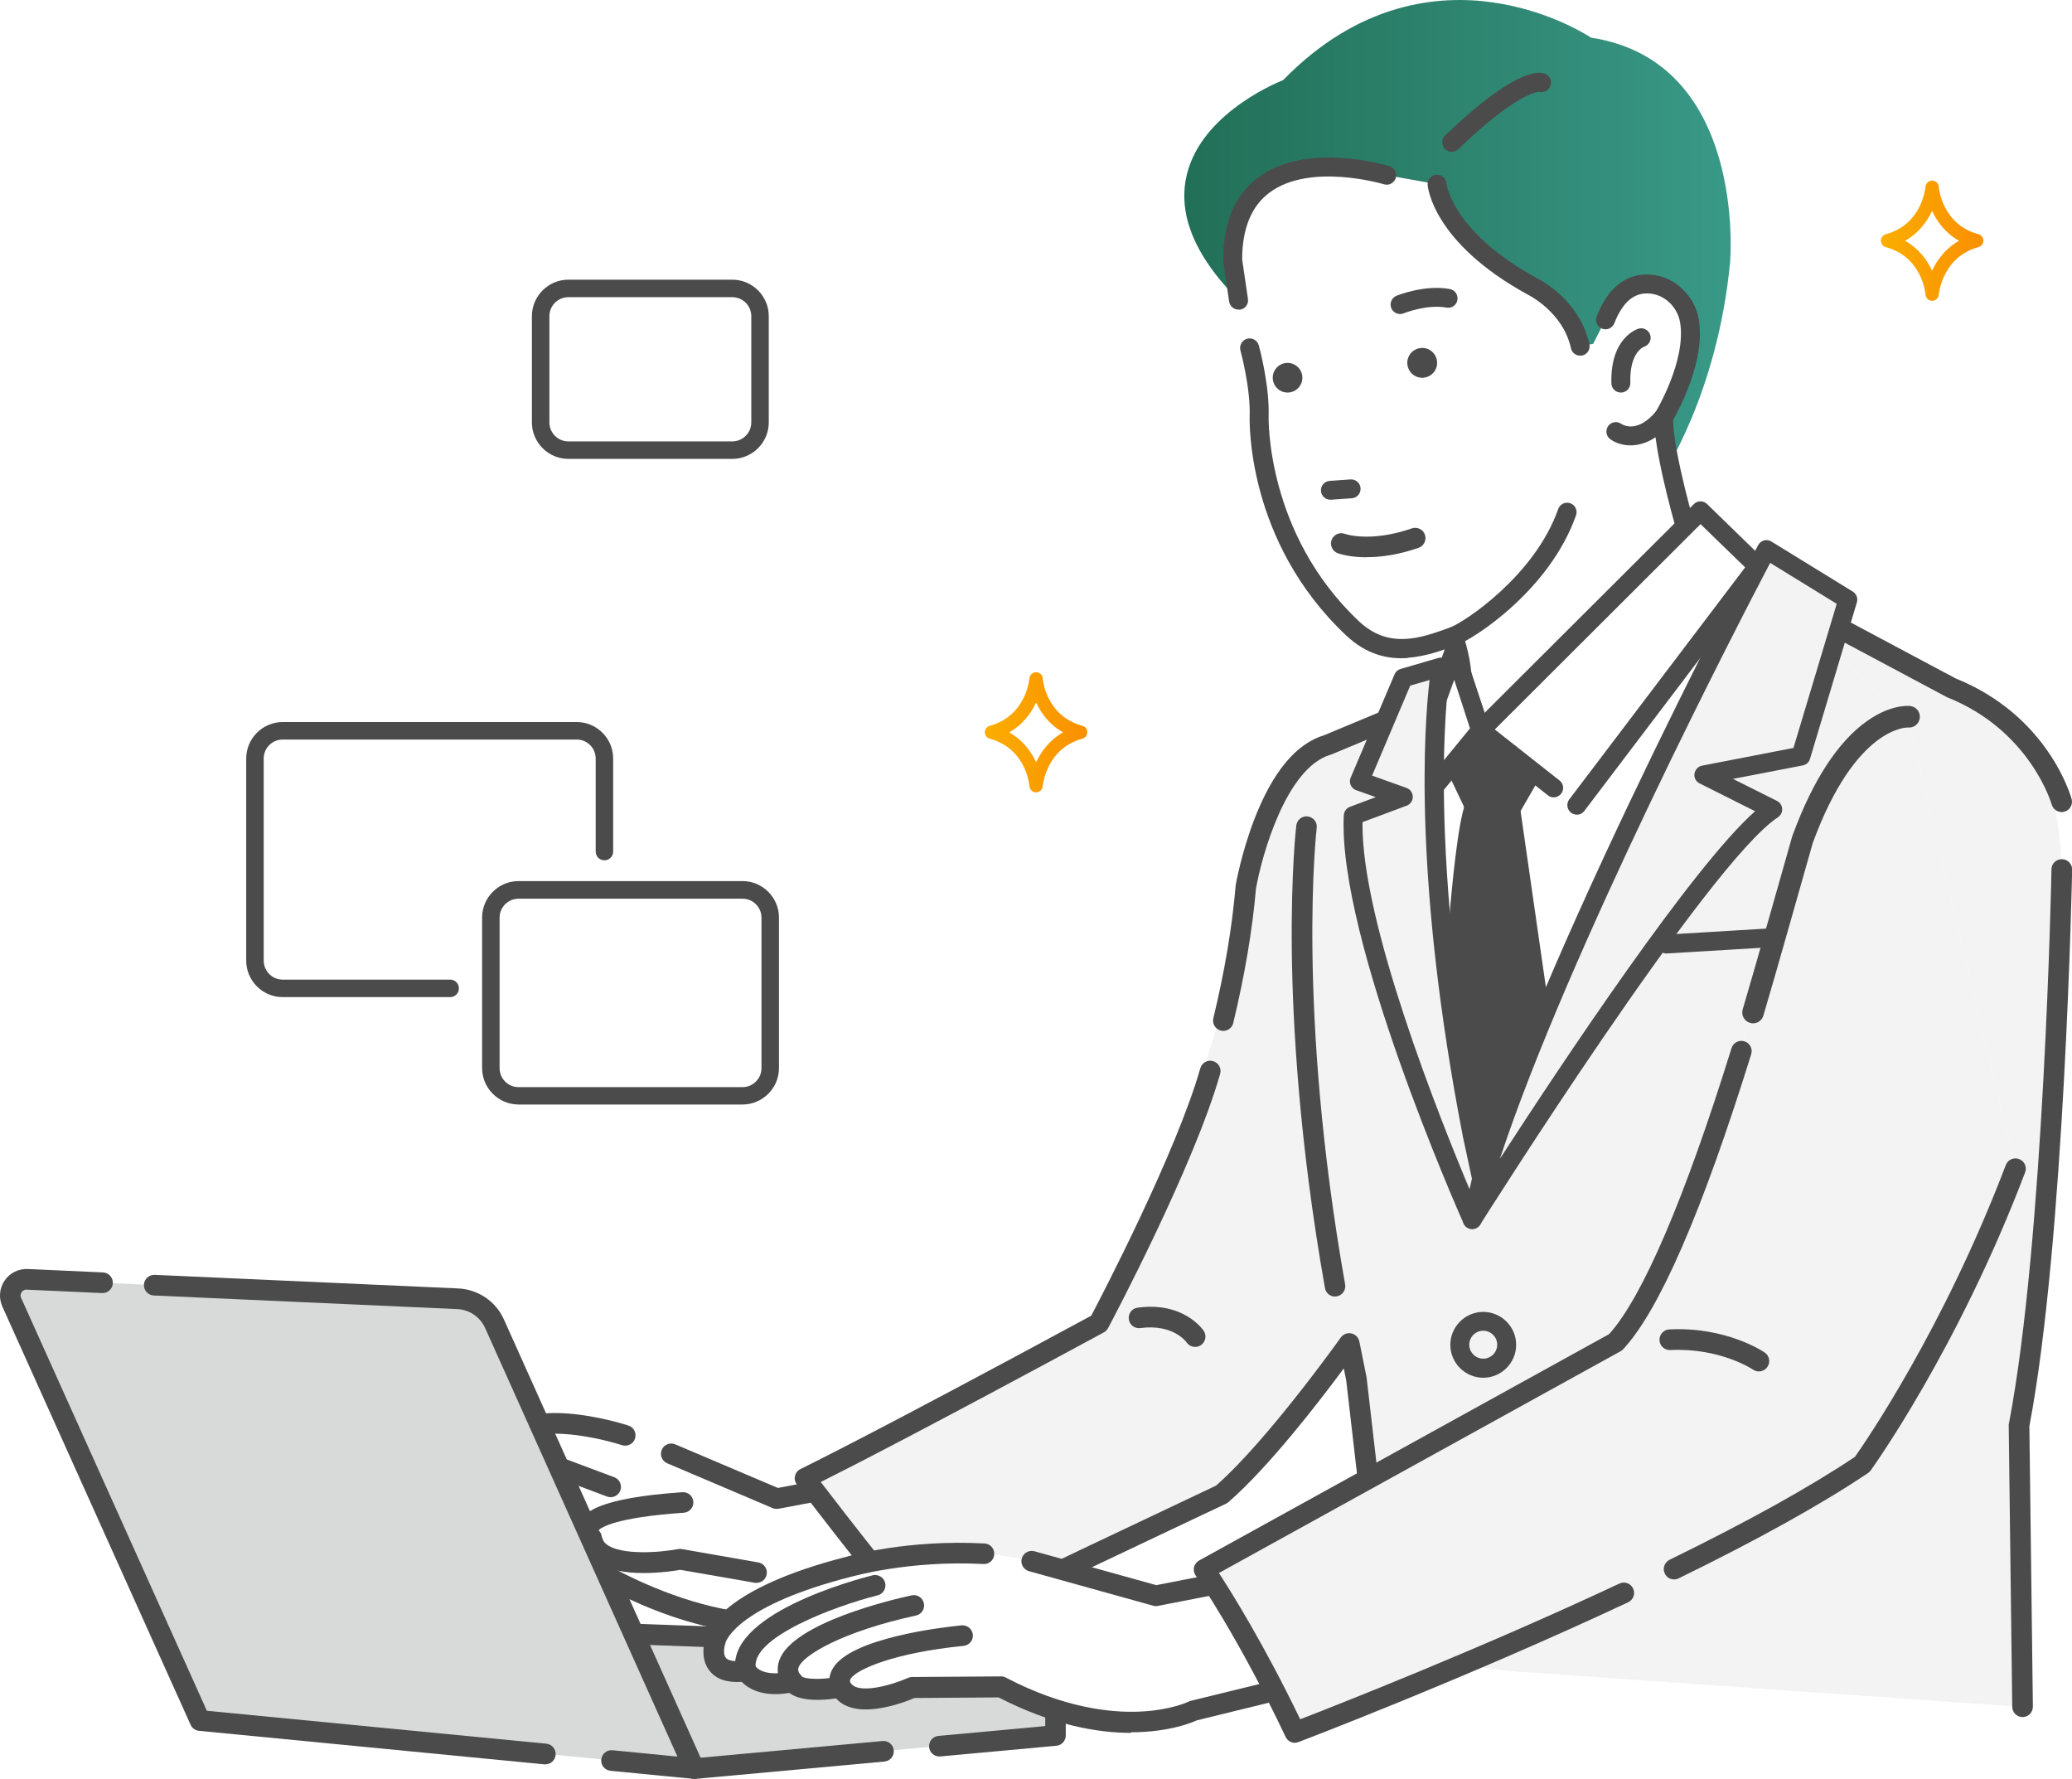 <?xml version="1.0" encoding="UTF-8"?>
<svg id="_レイヤー_2" data-name="レイヤー 2" xmlns="http://www.w3.org/2000/svg" width="170.58" height="146.41" xmlns:xlink="http://www.w3.org/1999/xlink" viewBox="0 0 170.58 146.41">
  <defs>
    <style>
      .cls-1 {
        fill: url(#_新規グラデーションスウォッチ_3-2);
      }

      .cls-2 {
        fill: url(#_新規グラデーションスウォッチ_3);
      }

      .cls-3 {
        fill: #fff;
      }

      .cls-4 {
        fill: #f3f3f3;
      }

      .cls-5 {
        fill: #4b4b4b;
      }

      .cls-6 {
        fill: none;
      }

      .cls-7 {
        fill: url(#_新規パターンスウォッチ_3);
      }

      .cls-8 {
        fill: url(#_新規グラデーションスウォッチ_1);
      }

      .cls-9 {
        fill: #a8a8a8;
      }

      .cls-10 {
        fill: url(#_新規パターンスウォッチ_3-2);
      }

      .cls-11 {
        fill: url(#_新規パターンスウォッチ_3-3);
      }

      .cls-12 {
        fill: #32a0da;
      }

      .cls-13 {
        fill: #d8d9d9;
      }
    </style>
    <linearGradient id="_新規グラデーションスウォッチ_1" data-name="新規グラデーションスウォッチ 1" x1="97.49" y1="19.92" x2="142.47" y2="19.92" gradientUnits="userSpaceOnUse">
      <stop offset="0" stop-color="#226f57"/>
      <stop offset="1" stop-color="#399987"/>
    </linearGradient>
    <linearGradient id="_新規グラデーションスウォッチ_3" data-name="新規グラデーションスウォッチ 3" x1="154.85" y1="19.82" x2="163.28" y2="19.82" gradientUnits="userSpaceOnUse">
      <stop offset="0" stop-color="#fbae00"/>
      <stop offset="1" stop-color="#f98f00"/>
    </linearGradient>
    <linearGradient id="_新規グラデーションスウォッチ_3-2" data-name="新規グラデーションスウォッチ 3" x1="81.09" y1="60.28" x2="89.52" y2="60.28" xlink:href="#_新規グラデーションスウォッチ_3"/>
    <pattern id="_新規パターンスウォッチ_3" data-name="新規パターンスウォッチ 3" x="0" y="0" width="27.49" height="27.49" patternTransform="translate(-7991.18 -1113.93) scale(.18)" patternUnits="userSpaceOnUse" viewBox="0 0 27.49 27.49">
      <g>
        <rect class="cls-6" width="27.49" height="27.49"/>
        <path class="cls-9" d="M27.49,29.55c1.14,0,2.06-.92,2.06-2.06s-.92-2.06-2.06-2.06-2.06.92-2.06,2.06.92,2.06,2.06,2.06Z"/>
        <path class="cls-9" d="M13.74,29.55c1.14,0,2.06-.92,2.06-2.06s-.92-2.06-2.06-2.06-2.06.92-2.06,2.06.92,2.06,2.06,2.06Z"/>
        <path class="cls-9" d="M0,29.55c1.14,0,2.06-.92,2.06-2.06s-.92-2.06-2.06-2.06-2.06.92-2.06,2.06.92,2.06,2.06,2.06Z"/>
        <path class="cls-9" d="M27.49,15.81c1.14,0,2.06-.92,2.06-2.06s-.92-2.06-2.06-2.06-2.06.92-2.06,2.06.92,2.06,2.06,2.06Z"/>
        <path class="cls-9" d="M13.74,15.81c1.14,0,2.06-.92,2.06-2.06s-.92-2.06-2.06-2.06-2.06.92-2.06,2.06.92,2.06,2.06,2.06Z"/>
        <path class="cls-9" d="M0,15.81c1.14,0,2.06-.92,2.06-2.06s-.92-2.06-2.06-2.06-2.06.92-2.06,2.06.92,2.06,2.06,2.06Z"/>
        <path class="cls-9" d="M27.49,2.06c1.14,0,2.06-.92,2.06-2.06s-.92-2.06-2.06-2.06-2.06.92-2.06,2.06.92,2.06,2.06,2.06Z"/>
        <circle class="cls-9" cx="13.74" cy="0" r="2.06"/>
        <path class="cls-9" d="M0,2.06c1.14,0,2.06-.92,2.06-2.06S1.14-2.06,0-2.06-2.06-1.14-2.06,0-1.14,2.06,0,2.06Z"/>
        <path class="cls-9" d="M-13.75,2.06c1.14,0,2.06-.92,2.06-2.06s-.92-2.06-2.06-2.06-2.06.92-2.06,2.06.92,2.06,2.06,2.06Z"/>
        <path class="cls-12" d="M-13.75,0"/>
        <path class="cls-9" d="M6.87,22.68c1.14,0,2.06-.92,2.06-2.06s-.92-2.06-2.06-2.06-2.06.92-2.06,2.06.92,2.06,2.06,2.06Z"/>
        <path class="cls-9" d="M20.62,22.68c1.14,0,2.06-.92,2.06-2.06s-.92-2.06-2.06-2.06-2.06.92-2.06,2.06.92,2.06,2.06,2.06Z"/>
        <path class="cls-9" d="M6.87,8.93c1.14,0,2.06-.92,2.06-2.06s-.92-2.06-2.06-2.06-2.06.92-2.06,2.06.92,2.06,2.06,2.06Z"/>
        <path class="cls-9" d="M20.62,8.93c1.14,0,2.06-.92,2.06-2.06s-.92-2.06-2.06-2.06-2.06.92-2.06,2.06.92,2.06,2.06,2.06Z"/>
        <path class="cls-9" d="M-6.87,8.93c1.14,0,2.06-.92,2.06-2.06s-.92-2.06-2.06-2.06-2.06.92-2.06,2.06.92,2.06,2.06,2.06Z"/>
        <path class="cls-4" d="M-6.87,6.87"/>
      </g>
    </pattern>
    <pattern id="_新規パターンスウォッチ_3-2" data-name="新規パターンスウォッチ 3" patternTransform="translate(-7988.53 -1115.43) scale(.18)" xlink:href="#_新規パターンスウォッチ_3"/>
    <pattern id="_新規パターンスウォッチ_3-3" data-name="新規パターンスウォッチ 3" patternTransform="translate(-7988.53 -1115.43) scale(.18)" xlink:href="#_新規パターンスウォッチ_3"/>
  </defs>
  <g id="_レイヤー_1-2" data-name="レイヤー 1">
    <g>
      <g>
        <g>
          <polygon class="cls-13" points="86.89 142.83 57.14 145.56 47.73 134.33 64.43 134.94 86.89 139.79 86.89 142.83"/>
          <path class="cls-5" d="M57.14,146.41c-.25,0-.49-.11-.65-.3l-9.41-11.23c-.22-.26-.26-.62-.11-.92.15-.3.46-.48.79-.48l16.7.61s.1,0,.15.02l22.46,4.86c.39.08.67.43.67.83v3.04c0,.44-.33.81-.77.85l-9.56.88c-.46.04-.88-.3-.92-.77-.04-.47.3-.88.77-.92l8.79-.81v-1.58l-21.72-4.7-14.71-.53,7.9,9.43,15.14-1.39c.47-.04.88.3.92.77.04.47-.3.88-.77.92l-15.59,1.43s-.05,0-.08,0Z"/>
          <path class="cls-3" d="M52.84,118.59s-9.22-2.96-11.05,0c0,0-2.66,5.84-2.94,8.72,0,0-2.68,3.45,4.01.89l4.17-.22s10.76,7.57,20.55,5.29l10.37-3.86-7.44-7.31-6.54,1.23-8.68-3.69-2.44-1.04Z"/>
          <path class="cls-5" d="M63.67,134.55c-7.96,0-15.41-4.72-16.88-5.71l-3.75.2c-3.07,1.16-4.61,1.26-5.3.33-.61-.82-.03-1.9.29-2.37.4-3.04,2.88-8.52,2.99-8.75.01-.03.03-.06.05-.09,2.11-3.43,9.79-1.11,10.66-.83.45.14.69.62.55,1.07-.14.45-.62.69-1.07.55-2.77-.88-7.55-1.63-8.67.06-.26.59-2.59,5.83-2.85,8.4-.02.16-.08.31-.17.44-.1.14-.21.32-.28.46h0c.39,0,1.31-.12,3.31-.89.08-.03.17-.05.26-.05l4.17-.22c.19-.01.38.04.53.15.1.07,10.53,7.3,19.81,5.17l9.06-3.37-6.17-6.07-6.11,1.15c-.16.03-.34.01-.49-.05l-8.68-3.69c-.43-.18-.63-.68-.45-1.11.18-.43.68-.63,1.11-.45l8.45,3.59,6.29-1.18c.27-.05.55.03.75.23l7.44,7.31c.21.2.3.5.24.78-.06.28-.26.52-.53.62l-10.37,3.86s-.07.02-.1.03c-1.36.32-2.74.46-4.1.46Z"/>
          <path class="cls-3" d="M66.28,121.67s21.19-6.67,25.29-14.3c0,0,9.84-20.56,11.01-34.34,0,0,1.76-10.26,6.74-11.73l17.59-7.33,20.23-4.11,13.49,6.74s8.8.88,9.09,14.96c0,0-.59,30.5-3.52,45.75l.29,23.17-41.93-2.93-10.26-1.17-2.64-22.87-.59-2.93s-6.1,8.61-10.5,12.42c0,0-19.87,9.38-23.97,11.44,0,0-1.83-1.61-10.34-12.76Z"/>
          <path class="cls-4" d="M66.28,121.67s21.19-6.67,25.29-14.3c0,0,9.84-20.56,11.01-34.34,0,0,1.76-10.26,6.74-11.73l17.59-7.33,20.23-4.11,13.49,6.74s8.8.88,9.09,14.96c0,0-.59,30.5-3.52,45.75l.29,23.17-41.93-2.93-10.26-1.17-2.64-22.87-.59-2.93s-6.1,8.61-10.5,12.42c0,0-19.87,9.38-23.97,11.44,0,0-1.83-1.61-10.34-12.76Z"/>
          <path class="cls-6" d="M66.28,121.67s13.86-4.84,25.29-14.3c0,0,9.84-20.56,11.01-34.34,0,0,1.76-10.26,6.74-11.73l17.59-7.33,20.23-4.11,13.49,6.74s8.8.88,9.09,14.96c0,0-.59,30.5-3.52,45.75l.29,23.17-41.93-2.93-10.26-1.17-2.64-22.87-.59-2.93s-6.1,8.61-10.5,12.42c0,0-19.87,9.38-23.97,11.44,0,0-1.83-1.61-10.34-12.76Z"/>
          <path class="cls-3" d="M169.73,71.57s-.59,30.5-3.52,45.75l.29,23.17-41.93-2.93-10.26-1.17-2.64-22.87-.59-2.93s-6.1,8.61-10.5,12.42c0,0-19.87,9.38-23.97,11.44,0,0-1.83-1.61-10.34-12.76,0,0,14.08-5.94,24.19-12.76,0,0,10.94-22.1,12.11-35.88,0,0,1.76-10.26,6.74-11.73l17.59-7.33,20.23-4.11,22.58,21.7Z"/>
          <path class="cls-4" d="M169.73,71.57s-.59,30.5-3.52,45.75l.29,23.17-41.93-2.93-10.26-1.17-2.64-22.87-.59-2.93s-6.1,8.61-10.5,12.42c0,0-19.87,9.38-23.97,11.44,0,0-1.83-1.61-10.34-12.76,0,0,10.78-5.5,24.19-12.76,0,0,10.94-22.1,12.11-35.88,0,0,1.76-10.26,6.74-11.73l17.59-7.33,20.23-4.11,22.58,21.7Z"/>
          <path class="cls-5" d="M100.72,84.85c-.07,0-.13,0-.2-.02-.46-.11-.74-.57-.63-1.02.94-3.89,1.55-7.54,1.83-10.84,0-.02,0-.05,0-.07.02-.11.47-2.68,1.55-5.48,1.5-3.88,3.43-6.21,5.75-6.91l17.55-7.31c.05-.02.1-.04.16-.05l20.23-4.11c.46-.09.91.2,1,.66.09.46-.2.91-.66,1l-20.15,4.09-17.52,7.3s-.06.02-.09.03c-3.65,1.07-5.66,8.29-6.14,11.02-.29,3.38-.92,7.1-1.87,11.06-.09.39-.44.65-.82.65Z"/>
          <path class="cls-5" d="M114.31,137.22c-.43,0-.79-.32-.84-.75l-2.64-22.84-.2-1c-1.99,2.69-6.17,8.12-9.49,11-.06.05-.12.09-.19.13-.2.09-19.91,9.4-23.96,11.43-.31.15-.68.11-.94-.12-.08-.07-1.99-1.8-10.45-12.88-.15-.2-.21-.46-.15-.71.06-.25.23-.46.46-.57.05-.03,5.66-2.73,23.93-12.62.93-1.77,7.01-13.46,8.98-20.37.13-.45.6-.71,1.05-.58.45.13.71.6.58,1.05-2.17,7.63-8.94,20.39-9.23,20.93-.08.15-.2.27-.35.35-14.42,7.8-21.05,11.19-23.3,12.31,5.91,7.71,8.35,10.5,9.21,11.42,4.84-2.38,21.82-10.41,23.33-11.12,4.26-3.74,10.21-12.11,10.27-12.19.2-.28.54-.41.87-.34.33.07.59.33.66.66l.59,2.93s0,.05.01.07l2.64,22.87c.05.47-.28.89-.75.94-.03,0-.07,0-.1,0Z"/>
          <path class="cls-5" d="M166.51,141.33c-.46,0-.84-.37-.85-.84l-.29-23.17c0-.06,0-.11.02-.17,2.89-15,3.5-45.3,3.5-45.6,0-.47.39-.84.87-.83.47,0,.84.4.83.86,0,.31-.62,30.63-3.52,45.81l.29,23.08c0,.47-.37.85-.84.86,0,0,0,0-.01,0Z"/>
          <path class="cls-3" d="M116.31,59.41s-.26,28.86,5.67,37.62l22.68-45.87-3.09-4.9-17.78,14.82-7.47-1.68Z"/>
          <g>
            <g>
              <polygon class="cls-5" points="121.37 66.39 119.4 62.24 120.3 61.08 123.78 61.08 126.21 63.39 124.38 66.56 121.37 66.39"/>
              <path class="cls-5" d="M124.38,67.34s-.03,0-.04,0l-3-.17c-.28-.02-.54-.19-.66-.44l-1.97-4.15c-.13-.27-.09-.58.09-.81l.9-1.16c.15-.19.37-.3.61-.3h3.48c.2,0,.39.08.54.21l2.43,2.31c.26.25.32.64.14.95l-1.83,3.17c-.14.24-.4.39-.67.39ZM121.88,65.64l2.06.11,1.29-2.22-1.76-1.67h-2.79l-.37.48,1.57,3.3Z"/>
            </g>
            <g>
              <path class="cls-5" d="M119.4,86.08s.82-16.59,1.97-19.68l3,.17,2.88,20.03-4.51,8.5-3.35-9.02Z"/>
              <path class="cls-5" d="M122.75,95.88s-.03,0-.05,0c-.31-.02-.57-.22-.68-.51l-3.35-9.02c-.04-.1-.05-.2-.05-.31.03-.68.83-16.75,2.02-19.92.12-.32.43-.52.77-.5l3,.17c.37.02.67.3.73.67l2.88,20.03c.02.16,0,.33-.08.48l-4.51,8.5c-.14.26-.4.41-.69.41ZM120.19,85.96l2.69,7.24,3.58-6.75-2.76-19.15-1.76-.1c-.84,3.31-1.54,14.33-1.76,18.75Z"/>
            </g>
          </g>
          <path class="cls-5" d="M122.11,113.4c-1.49,0-2.71-1.22-2.71-2.71s1.22-2.71,2.71-2.71,2.71,1.22,2.71,2.71-1.22,2.71-2.71,2.71ZM122.11,109.53c-.64,0-1.15.52-1.15,1.15s.52,1.15,1.15,1.15,1.15-.52,1.15-1.15-.52-1.15-1.15-1.15Z"/>
          <path class="cls-5" d="M137.18,78.48c-.41,0-.75-.32-.78-.73-.03-.43.3-.8.73-.82l12.76-.77c.43-.03.8.3.82.73.03.43-.3.8-.73.82l-12.76.77s-.03,0-.05,0Z"/>
          <path class="cls-8" d="M130.99,3.1c-.72-.46-3.79-2.29-8.08-2.9-4.43-.64-11.01-.04-17.27,6.39-1.11.45-7.09,3.11-8.02,8.19-.64,3.49,1.25,7.24,5.63,11.13.05.05.12.09.18.12l12.2,5.83s.05.02.07.03l16.51,5.98,3.41,1.88c.14.07.28.1.43.09.23-.02.45-.13.59-.34.19-.28,4.75-7.01,5.79-17.9.02-.17,1.38-16.54-11.44-18.5Z"/>
          <path class="cls-3" d="M136.95,34.34s4.27-6.07,1.2-9.21c0,0-4.02-3.85-5.99,1.2l-1,1.97-1.09.2s-.54-4.01-3.96-4.93c0,0-8.25-3.47-7.82-8.41,0,0-1.54-.28-3.29-.59-4.35-.76-5.3-1.6-8.82-.11-5.14,2.17-3.86,5.2-4.33,5.82,0,0-.45-.87.22,3.08,0,0,1.94,9.16,1.24,12.18,0,0,.05,1.34.62,3.08.67,3.31,2.35,8.23,6.62,12.99,1.73,1.93,4.77,2.45,7.21,1.56.79-.29,1.35-.26,2.05-.54.22,1.19.51,3.17.65,5.86l1.23,2.76,16.83-19.01s-1.65-5.05-1.59-7.9Z"/>
          <path class="cls-5" d="M115.9,54.16c-1.65.12-3.41-.28-5.1-1.88-8.19-7.73-7.93-17.62-7.92-18.04.08-2.31-.75-5.36-.76-5.4-.11-.41.13-.84.55-.96.42-.11.84.13.96.54.04.13.9,3.31.81,5.86,0,.1-.23,9.63,7.43,16.85,2.48,2.34,5.13,1.38,7.47.53l.05-.02c1.11-.4,6.95-4.22,8.89-9.74.14-.41.59-.62.99-.48.41.14.62.59.48.99-2.15,6.12-8.35,10.15-9.83,10.69l-.05.02c-1.16.42-2.53.92-3.97,1.02Z"/>
          <path class="cls-5" d="M130.14,29.27c-.38.03-.73-.23-.81-.61-.66-3-3.51-4.38-3.53-4.4-.01,0-.03-.01-.04-.02-7.81-4.28-8.21-8.84-8.23-9.03-.03-.43.29-.8.72-.83.43-.03.8.29.83.71,0,.08.48,3.98,7.4,7.78.35.17,3.56,1.82,4.37,5.46.09.42-.17.84-.59.93-.04,0-.08.01-.11.02ZM119.07,15.1h0s0,0,0,0Z"/>
          <path class="cls-5" d="M134.47,36.65c-.83.06-1.51-.21-1.9-.5-.35-.25-.42-.74-.17-1.09.25-.34.73-.42,1.08-.17.14.09,1.32.81,2.87-1.05.28-.33.77-.37,1.1-.1.33.28.37.77.1,1.1-1.07,1.28-2.16,1.74-3.08,1.81Z"/>
          <path class="cls-5" d="M117,28.64c.67-.05,1.26.46,1.31,1.14.05.67-.46,1.26-1.14,1.31-.67.05-1.26-.46-1.31-1.14-.05-.67.46-1.26,1.14-1.31Z"/>
          <circle class="cls-5" cx="106" cy="31.09" r="1.22"/>
          <path class="cls-5" d="M119.34,25.32c-.08.01-.17.01-.25,0-1.63-.3-3.51.46-3.53.47-.4.16-.85-.03-1.02-.42-.16-.4.02-.85.42-1.02.09-.04,2.32-.94,4.4-.56.42.08.7.48.62.91-.06.34-.33.58-.65.63Z"/>
          <path class="cls-5" d="M111.29,41.01l-1.71.12c-.43.03-.8-.29-.83-.72-.03-.43.29-.8.72-.83l1.71-.12c.43-.03.8.29.83.72.03.43-.29.8-.72.83Z"/>
          <path class="cls-5" d="M133.49,32.31s-.02,0-.03,0c-.43.01-.79-.32-.8-.75-.11-3.78,2.14-4.48,2.24-4.51.41-.12.84.12.96.53.12.41-.11.83-.51.96-.08.03-1.21.5-1.13,2.97.01.42-.31.77-.72.8Z"/>
          <path class="cls-5" d="M121.94,60.89c-.08,0-.16,0-.24-.02-.26-.06-.46-.25-.55-.5l-1.52-4.46c-.02-.06-.03-.13-.04-.2-.12-1.65-.65-3.02-.65-3.04-.16-.4.04-.85.44-1.01.4-.16.85.04,1.01.44.02.06.6,1.54.75,3.39l1.1,3.22,15.81-14.94c-.46-1.61-1.92-6.93-1.87-9.45,0-.14.04-.27.11-.39.03-.04,2.54-4.22,2.03-7.37-.21-1.28-1.26-2.3-2.51-2.4-1.27-.11-2.22.69-2.91,2.45-.16.4-.61.6-1.01.44-.4-.16-.6-.61-.44-1.01,1.19-3.06,3.1-3.55,4.49-3.43,1.95.17,3.6,1.73,3.92,3.71.54,3.34-1.59,7.32-2.12,8.24.04,2.81,1.92,9.18,1.94,9.24.08.28,0,.59-.21.79l-17.04,16.09c-.13.13-.3.2-.48.21Z"/>
          <path class="cls-5" d="M102.01,25.48c-.4.03-.76-.26-.82-.66l-.49-3.32s0-.08,0-.11c0-3.09.98-5.38,2.91-6.81,3.98-2.94,10.51-.98,10.78-.9.41.13.64.56.52.97-.13.41-.56.64-.97.52-.06-.02-6.06-1.81-9.41.67-1.5,1.11-2.26,2.95-2.27,5.5l.48,3.27c.06.43-.23.82-.66.88-.02,0-.04,0-.06,0Z"/>
          <g>
            <g>
              <polygon class="cls-3" points="127.9 64.86 121.88 60.11 139.99 42.05 144.7 46.63 129.81 66.27 127.9 64.86"/>
              <path class="cls-5" d="M129.86,67.05c-.18.01-.37-.04-.52-.16-.34-.26-.41-.75-.15-1.09l14.48-19.1-3.67-3.56-16.94,16.9,5.33,4.2c.34.27.4.76.13,1.09-.27.34-.76.4-1.09.13l-6.02-4.74c-.17-.14-.28-.34-.3-.57-.01-.22.07-.44.23-.6l18.11-18.06c.3-.3.79-.3,1.09,0l4.71,4.58c.28.27.32.72.08,1.03l-14.9,19.65c-.14.19-.35.29-.57.31Z"/>
            </g>
            <g>
              <polygon class="cls-3" points="117.86 61.69 118.12 58.05 119.74 53.55 121.88 60.11 118.08 64.77 117.86 61.69"/>
              <path class="cls-5" d="M118.13,65.55c-.1,0-.19,0-.29-.03-.3-.1-.52-.37-.54-.69l-.22-3.08s0-.07,0-.11l.26-3.64c0-.07.02-.14.04-.21l1.62-4.51c.11-.31.41-.52.74-.51.33,0,.63.22.73.54l2.14,6.57c.08.25.03.53-.14.73l-3.81,4.66c-.14.17-.34.27-.55.28ZM118.64,61.69l.08,1.07,2.3-2.81-1.3-4-.82,2.27-.25,3.47Z"/>
            </g>
          </g>
          <g>
            <path class="cls-3" d="M145.43,45.23s-19.84,37.37-24.22,55.15c0,0,18.81-29.89,24.74-33.76l-5.67-2.83,7.99-1.55,3.87-12.89-6.7-4.12Z"/>
            <path class="cls-3" d="M118.63,54.9s-2.32,13.27,2.58,38.53l.77,3.61-.77,3.35s-10.31-23.19-9.79-33.24l4.12-1.55-3.61-1.29,3.61-8.5,3.09-.9Z"/>
          </g>
          <g>
            <path class="cls-4" d="M145.43,45.23s-19.84,37.37-24.22,55.15c0,0,18.81-29.89,24.74-33.76l-5.67-2.83,7.99-1.55,3.87-12.89-6.7-4.12Z"/>
            <path class="cls-4" d="M118.63,54.9s-2.32,13.27,2.58,38.53l.77,3.61-.77,3.35s-10.31-23.19-9.79-33.24l4.12-1.55-3.61-1.29,3.61-8.5,3.09-.9Z"/>
          </g>
          <g>
            <path class="cls-5" d="M121.2,101.16c-.1,0-.21-.02-.3-.06-.35-.15-.54-.53-.45-.9,4.35-17.67,24.09-54.95,24.29-55.33.1-.19.28-.33.48-.39.21-.06.43-.02.61.09l6.7,4.12c.3.18.44.55.34.89l-2.52,8.41-1.34,4.47c-.08.28-.31.49-.6.54l-5.74,1.11,3.62,1.81c.25.12.41.37.43.65.02.28-.12.54-.35.7-5.72,3.73-24.32,33.22-24.51,33.52-.15.23-.4.36-.66.36ZM145.73,46.33c-2.52,4.8-16.6,31.94-22.25,49.05,5.19-8.01,15.86-24.05,21.01-28.61l-4.57-2.29c-.3-.15-.47-.47-.42-.8.05-.33.3-.6.62-.66l7.53-1.46,3.56-11.86-5.48-3.37Z"/>
            <path class="cls-5" d="M121.2,101.16c-.31,0-.59-.18-.71-.46-.42-.95-10.38-23.48-9.86-33.6.02-.31.21-.58.5-.69l2.13-.8-1.61-.57c-.2-.07-.36-.22-.45-.42-.09-.2-.09-.42,0-.62l3.61-8.5c.09-.22.27-.38.5-.44l3.09-.9c.26-.07.54-.01.74.17.2.18.29.45.25.71-.02.13-2.23,13.46,2.57,38.24l.77,3.59c.02.11.02.23,0,.34l-.77,3.35c-.08.33-.35.57-.68.6-.03,0-.05,0-.07,0ZM112.17,67.68c-.12,8.15,6.35,24.34,8.81,30.2l.2-.86-.74-3.44c-4.1-21.12-3.2-33.78-2.75-37.61l-1.59.46-3.14,7.41,2.83,1.01c.31.11.51.4.52.73,0,.33-.2.62-.5.73l-3.64,1.36Z"/>
          </g>
          <path class="cls-5" d="M119.57,12.49c-.22.02-.45-.06-.62-.24-.3-.31-.29-.8.02-1.1,5.57-5.35,7.62-5.33,8.24-5.07.4.16.59.62.42,1.02-.15.36-.54.55-.91.46-.17,0-1.9.14-6.67,4.72-.14.13-.31.2-.48.21ZM126.63,7.52s0,0,0,0c0,0,0,0,0,0ZM126.62,7.52s0,0,0,0c0,0,0,0,0,0Z"/>
          <path class="cls-3" d="M65.26,138.43c.66,1.1,3.96.44,3.96.44,1.1,2.2,5.88.05,5.88.05l7.32-.05c9.68,5.06,15.84,1.98,15.84,1.98l9.9-2.42c0-6.6-3.96-8.8-3.96-8.8l-9.02,1.76-10.22-2.84c-1.29-.36-2.61-.58-3.94-.65-6.36-.34-11.13,1.07-11.13,1.07-10.61,2.71-11,6.13-11,6.13,0,0-.98,2.93,2.54,2.44,0,0,.78,1.56,3.84.88Z"/>
          <path class="cls-5" d="M69.22,139.71c-.33,0-.65-.2-.78-.52-.27-.64-.22-1.29.13-1.88,1.51-2.52,9.09-3.38,10.59-3.53.47-.04.88.3.93.76.05.47-.3.88-.76.93-5.63.55-8.83,1.92-9.3,2.71-.07.13-.08.21-.02.35.18.43-.02.93-.46,1.11-.11.04-.22.07-.33.07Z"/>
          <path class="cls-5" d="M65.26,139.27c-.25,0-.5-.11-.67-.33-.71-.91-.62-1.76-.43-2.3,1.11-3.06,9.27-4.98,10.89-5.33.46-.1.91.19,1.01.65.1.46-.19.91-.65,1.01-6.08,1.32-9.3,3.28-9.66,4.25-.06.16-.08.36.17.68.29.37.22.9-.15,1.19-.15.12-.34.18-.52.18Z"/>
          <path class="cls-5" d="M61.42,138.4c-.39,0-.73-.26-.83-.66-1.13-4.84,9.98-7.76,11.25-8.08.45-.11.92.16,1.03.62.11.45-.16.92-.62,1.03-3.52.88-10.61,3.52-10.01,6.05.11.46-.18.91-.63,1.02-.07.02-.13.02-.19.02Z"/>
          <path class="cls-5" d="M109.91,106.72c-.4,0-.76-.29-.83-.7-2.13-12.02-2.66-21.72-2.73-27.74-.07-6.54.35-10.19.37-10.34.06-.47.48-.8.94-.74.47.06.8.48.74.94-.02.15-1.69,14.83,2.34,37.58.08.46-.23.9-.69.98-.05,0-.1.01-.15.01Z"/>
          <path class="cls-5" d="M169.73,66.84c-.37,0-.71-.25-.82-.62h0c-.02-.06-1.76-6.09-8.59-8.82-.03-.01-.06-.02-.08-.04l-8.8-4.69c-.41-.22-.57-.73-.35-1.15.22-.41.73-.57,1.15-.35l8.76,4.67c7.6,3.06,9.47,9.65,9.55,9.93.12.45-.14.92-.6,1.04-.07.02-.15.03-.22.03Z"/>
          <path class="cls-5" d="M93.12,142.63c-2.77,0-6.48-.64-10.91-2.92l-6.93.05c-.96.41-4.81,1.88-6.45.03-1.05.16-2.86.29-3.85-.45-2.21.37-3.38-.36-3.92-.91-1.19.08-2.06-.21-2.61-.87-.82-.98-.49-2.32-.39-2.67.15-.73,1.39-4.14,11.6-6.75.37-.11,5.08-1.44,11.39-1.1.47.02.83.42.8.89-.02.47-.42.83-.89.8-6.13-.32-10.79,1.03-10.84,1.04,0,0-.02,0-.03,0-9.21,2.36-10.28,5.17-10.36,5.43,0,.07-.01.08-.04.15-.08.24-.16.84.07,1.11.21.25.78.33,1.55.22.38-.05.72.1.87.45.08.12.73.93,2.9.44.36-.08.73.08.91.39.21.25,1.63.33,3.07.04.38-.07.75.11.93.45.55,1.1,3.51.22,4.77-.35.11-.05.22-.07.34-.07l7.32-.05s0,0,0,0c.14,0,.27.03.39.1,4.78,2.5,8.62,2.9,11,2.8,2.57-.11,4.05-.82,4.06-.83.05-.03.12-.05.17-.06l9.24-2.26c-.1-2.22-.68-4.12-1.75-5.64-.6-.85-1.2-1.36-1.53-1.6l-8.68,1.69c-.13.03-.26.02-.39-.02l-10.22-2.84c-.45-.13-.72-.59-.59-1.05.13-.45.59-.71,1.04-.59l10.03,2.79,8.82-1.72c.2-.04.4,0,.57.09.18.1,4.4,2.52,4.4,9.54,0,.39-.27.73-.65.82l-9.81,2.4c-.45.21-2.36.98-5.42.98Z"/>
          <path class="cls-3" d="M157.12,59.25s-8.8,3.52-12.9,23.17c0,0-3.74,21.04-11.22,28.08l-33.87,18.69s3.52,5.06,7.48,13.42c0,0,31.89-12.1,46.7-22.07,0,0,11.14-16.13,12.61-24.34l-8.8-36.95Z"/>
          <path class="cls-4" d="M157.12,59.25s-8.8,3.52-12.9,23.17c0,0-3.74,21.04-11.22,28.08l-33.87,18.69s3.52,5.06,7.48,13.42c0,0,31.89-12.1,46.7-22.07,0,0,11.14-16.13,12.61-24.34l-8.8-36.95Z"/>
          <path class="cls-5" d="M106.61,143.45c-.32,0-.62-.18-.77-.49-3.88-8.19-7.37-13.24-7.41-13.29-.14-.2-.18-.44-.13-.68.05-.23.21-.43.42-.55l33.75-18.63c2.74-3.02,6.23-11.15,10.08-23.54.14-.45.62-.7,1.06-.56.45.14.7.61.56,1.06-4.03,12.95-7.58,21.12-10.55,24.29-.06.07-.13.12-.21.16l-33.06,18.25c1.09,1.68,3.76,5.96,6.69,12.04,2.99-1.16,14.71-5.75,26.28-11.17.42-.2.93-.02,1.13.41.2.42.02.93-.41,1.13-13.4,6.28-26.99,11.45-27.13,11.5-.1.04-.2.06-.3.06Z"/>
          <path class="cls-5" d="M137.82,130c-.31,0-.62-.17-.76-.48-.21-.42-.03-.93.39-1.14,6.41-3.13,11.54-5.98,15.26-8.47.81-1.15,7.28-10.51,12.42-24.02.17-.44.66-.66,1.1-.49.44.17.66.66.49,1.1-5.55,14.6-12.65,24.44-12.72,24.54-.06.08-.13.15-.21.2-3.79,2.55-9.04,5.47-15.59,8.67-.12.06-.25.09-.37.09Z"/>
          <path class="cls-5" d="M112.52,45.87c-1.49,0-2.34-.32-2.4-.34-.44-.17-.65-.66-.49-1.1.17-.44.66-.65,1.09-.49.05.02,2.11.73,5.51-.45.44-.15.93.08,1.08.52.15.44-.08.93-.52,1.08-1.73.6-3.17.77-4.27.77Z"/>
          <path class="cls-5" d="M144.8,112.88c-.17,0-.33-.05-.48-.15-.04-.03-2.72-1.81-6.81-1.61-.47.02-.87-.34-.89-.81-.02-.47.34-.87.81-.89,4.7-.23,7.73,1.82,7.86,1.91.39.27.48.8.21,1.18-.16.24-.43.37-.7.37Z"/>
          <path class="cls-5" d="M98.39,110.86c-.27,0-.54-.13-.7-.37-.06-.08-1.13-1.53-3.81-1.18-.47.06-.89-.26-.95-.73-.06-.46.26-.89.73-.95,3.78-.51,5.37,1.81,5.44,1.91.26.39.15.92-.24,1.18-.14.1-.31.14-.47.14Z"/>
          <path class="cls-5" d="M62.32,130.29s-.1,0-.15-.01l-6.16-1.07c-.94.16-4.96.76-6.96-.65-.56-.39-.94-.92-1.11-1.55-.27-.34-.51-.89-.31-1.52.32-.99,1.59-2.19,8.55-2.67.47-.03.87.32.9.79.03.47-.32.87-.79.9-5.65.39-6.8,1.22-7.02,1.45.16.13.24.29.27.5.05.29.19.51.46.7,1.18.83,4.2.65,5.83.34.1-.02.2-.02.3,0l6.3,1.1c.46.08.77.52.69.98-.07.41-.43.7-.84.7Z"/>
          <path class="cls-5" d="M50.28,123.23c-.1,0-.2-.02-.3-.05l-5.68-2.13c-.44-.16-.66-.65-.5-1.09.16-.44.65-.66,1.09-.5l5.68,2.13c.44.16.66.65.5,1.09-.13.34-.45.55-.79.55Z"/>
          <path class="cls-13" d="M16.46,141.61L.97,107.18c-.41-.91.29-1.93,1.29-1.88l35.45,1.59c1.31.07,2.47.86,3.01,2.06l16.43,36.6-40.68-3.95Z"/>
          <path class="cls-5" d="M57.14,146.41s-.05,0-.08,0l-6.8-.66c-.47-.05-.81-.46-.76-.93.05-.47.46-.81.93-.76l5.34.52-15.83-35.27c-.41-.91-1.28-1.51-2.28-1.56l-25-1.12c-.47-.02-.83-.42-.81-.89.02-.47.42-.83.89-.81l25.01,1.12c1.64.09,3.07,1.07,3.74,2.56l16.43,36.6c.12.28.09.6-.09.84-.16.22-.42.35-.69.35Z"/>
          <path class="cls-5" d="M44.9,145.22s-.06,0-.08,0l-28.44-2.76c-.3-.03-.57-.22-.69-.5L.19,107.53c-.31-.7-.24-1.5.19-2.13.43-.63,1.15-.99,1.92-.95l6.18.28c.47.02.83.42.81.89-.02.47-.42.83-.89.81l-6.19-.28c-.25-.02-.39.14-.43.21-.05.07-.14.25-.04.47l15.29,33.98,27.95,2.71c.47.05.81.46.76.93-.04.44-.41.77-.84.77Z"/>
          <g>
            <path class="cls-3" d="M159.07,15.42s-.26,3.47-3.67,4.4c3.41.92,3.67,4.4,3.67,4.4,0,0,.26-3.47,3.67-4.4-3.41-.92-3.67-4.4-3.67-4.4Z"/>
            <path class="cls-2" d="M159.07,24.76h0c-.29,0-.52-.22-.55-.51-.01-.12-.28-3.1-3.27-3.91-.24-.06-.4-.28-.4-.53s.17-.46.4-.53c2.98-.81,3.25-3.78,3.27-3.91.02-.28.26-.5.55-.5h0c.29,0,.52.22.54.5.01.13.28,3.1,3.27,3.91.24.06.4.28.4.53s-.17.46-.4.53c-3,.81-3.26,3.88-3.27,3.91-.02.29-.26.51-.55.51ZM156.84,19.82c1.15.65,1.83,1.61,2.22,2.46.4-.85,1.07-1.81,2.22-2.46-1.15-.65-1.83-1.61-2.22-2.46-.4.85-1.07,1.81-2.22,2.46Z"/>
          </g>
          <g>
            <path class="cls-3" d="M85.3,55.88s-.26,3.47-3.67,4.4c3.41.92,3.67,4.4,3.67,4.4,0,0,.26-3.47,3.67-4.4-3.41-.92-3.67-4.4-3.67-4.4Z"/>
            <path class="cls-1" d="M85.3,65.22h0c-.29,0-.52-.22-.55-.51-.01-.12-.28-3.1-3.27-3.91-.24-.06-.4-.28-.4-.53s.17-.46.4-.53c2.98-.81,3.25-3.78,3.27-3.91.02-.28.26-.5.55-.5h0c.29,0,.52.22.54.5.01.13.28,3.1,3.27,3.91.24.06.4.28.4.53s-.17.46-.4.53c-3,.81-3.26,3.88-3.27,3.91-.02.29-.26.51-.55.51ZM83.08,60.28c1.15.65,1.83,1.61,2.22,2.46.4-.85,1.07-1.81,2.22-2.46-1.15-.65-1.83-1.61-2.22-2.46-.4.85-1.07,1.81-2.22,2.46Z"/>
          </g>
        </g>
        <path class="cls-5" d="M144.33,84.23c-.09,0-.17-.01-.26-.04-.47-.14-.74-.64-.6-1.11.71-2.35,4.04-14.1,4.07-14.22,0-.02.01-.04.02-.06,1.68-4.59,3.76-7.77,6.17-9.47,1.92-1.35,3.37-1.24,3.53-1.22.49.05.84.49.79.98-.05.48-.48.84-.97.79-.1,0-4.32-.09-7.84,9.5-.2.69-3.37,11.92-4.07,14.22-.12.39-.47.63-.85.63Z"/>
      </g>
      <rect class="cls-7" x="48.08" y="28.33" width="18.06" height="13.3" rx="2.28" ry="2.28"/>
      <rect class="cls-10" x="24.56" y="64.75" width="28.77" height="21.2" rx="2.28" ry="2.28"/>
      <rect class="cls-11" x="43.99" y="77.84" width="23" height="16.95" rx="2.28" ry="2.28"/>
      <g>
        <rect class="cls-3" x="44.51" y="23.74" width="18.06" height="13.3" rx="2.28" ry="2.28"/>
        <path class="cls-5" d="M60.29,37.77h-13.5c-1.65,0-3-1.35-3-3v-8.75c0-1.65,1.35-3,3-3h13.5c1.65,0,3,1.35,3,3v8.75c0,1.65-1.35,3-3,3ZM46.79,24.46c-.86,0-1.56.7-1.56,1.56v8.75c0,.86.7,1.56,1.56,1.56h13.5c.86,0,1.56-.7,1.56-1.56v-8.75c0-.86-.7-1.56-1.56-1.56h-13.5Z"/>
      </g>
      <path class="cls-3" d="M47.48,81.35h-24.21c-1.26,0-2.28-1.02-2.28-2.28v-16.64c0-1.26,1.02-2.28,2.28-2.28h24.21c1.26,0,2.28,1.02,2.28,2.28v16.64c0,1.26-1.02,2.28-2.28,2.28Z"/>
      <path class="cls-5" d="M37.06,82.07h-13.79c-1.65,0-3-1.35-3-3v-16.64c0-1.65,1.35-3,3-3h24.21c1.65,0,3,1.35,3,3v7.66c0,.4-.32.72-.72.72s-.72-.32-.72-.72v-7.66c0-.86-.7-1.56-1.56-1.56h-24.21c-.86,0-1.56.7-1.56,1.56v16.64c0,.86.7,1.56,1.56,1.56h13.79c.4,0,.72.32.72.72s-.32.72-.72.72Z"/>
      <g>
        <rect class="cls-3" x="40.41" y="73.25" width="23" height="16.95" rx="2.28" ry="2.28"/>
        <path class="cls-5" d="M61.13,90.91h-18.44c-1.65,0-3-1.35-3-3v-12.39c0-1.65,1.35-3,3-3h18.44c1.65,0,3,1.35,3,3v12.39c0,1.65-1.35,3-3,3ZM42.69,73.97c-.86,0-1.56.7-1.56,1.56v12.39c0,.86.7,1.56,1.56,1.56h18.44c.86,0,1.56-.7,1.56-1.56v-12.39c0-.86-.7-1.56-1.56-1.56h-18.44Z"/>
      </g>
    </g>
  </g>
</svg>
